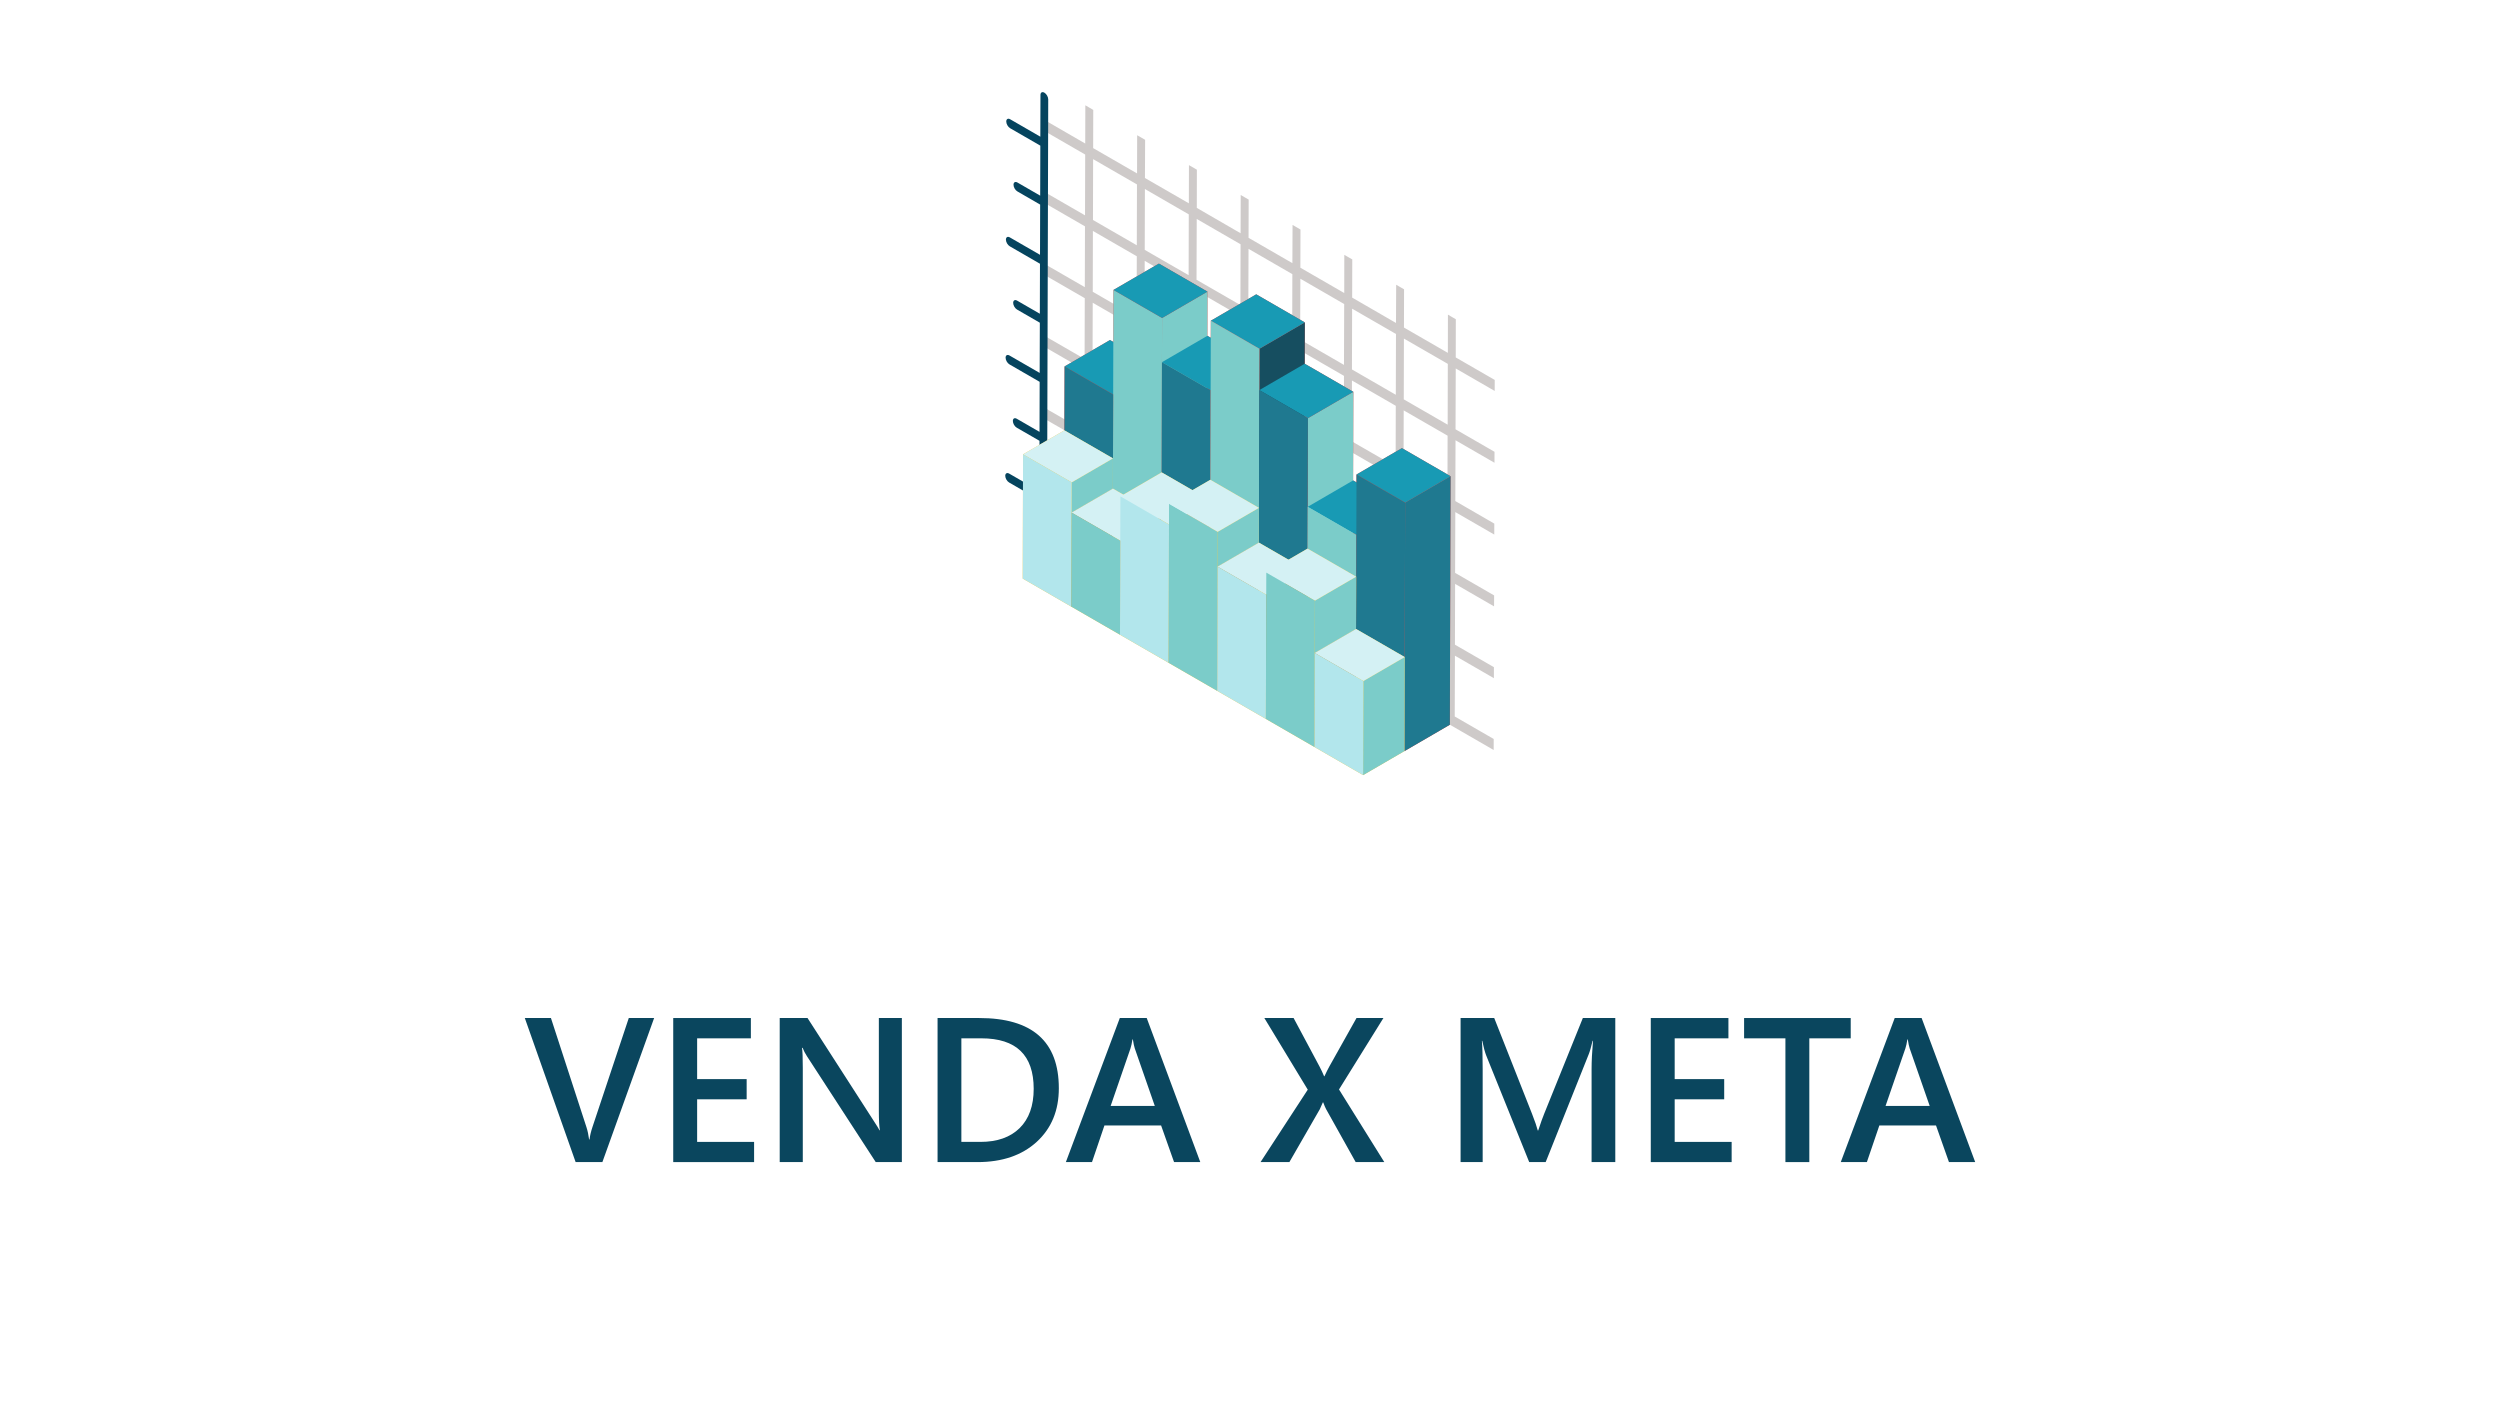<?xml version="1.0" encoding="UTF-8"?>
<!DOCTYPE svg PUBLIC "-//W3C//DTD SVG 1.1//EN" "http://www.w3.org/Graphics/SVG/1.1/DTD/svg11.dtd">
<!-- Creator: CorelDRAW 2020 (64 Bit) -->
<svg xmlns="http://www.w3.org/2000/svg" xml:space="preserve" width="94.192mm" height="52.917mm" version="1.1" style="shape-rendering:geometricPrecision; text-rendering:geometricPrecision; image-rendering:optimizeQuality; fill-rule:evenodd; clip-rule:evenodd"
viewBox="0 0 9384.03 5271.93"
 xmlns:xlink="http://www.w3.org/1999/xlink"
 xmlns:xodm="http://www.corel.com/coreldraw/odm/2003">
 <defs>
  <style type="text/css">
   <![CDATA[
    .fil1 {fill:none}
    .fil0 {fill:white}
    .fil10 {fill:#FFC939;fill-rule:nonzero}
    .fil4 {fill:#EF4741;fill-rule:nonzero}
    .fil2 {fill:#CECAC9;fill-rule:nonzero}
    .fil5 {fill:#C74F4B;fill-rule:nonzero}
    .fil11 {fill:#C59B3D;fill-rule:nonzero}
    .fil3 {fill:#05445E;fill-rule:nonzero}
    .fil14 {fill:#0A465E;fill-rule:nonzero}
    .fil9 {fill:#164E60;fill-rule:nonzero}
    .fil6 {fill:#189AB4;fill-rule:nonzero}
    .fil8 {fill:#1F7990;fill-rule:nonzero}
    .fil7 {fill:#7BCCC9;fill-rule:nonzero}
    .fil13 {fill:#B2E6EC;fill-rule:nonzero}
    .fil12 {fill:#D4F1F4;fill-rule:nonzero}
   ]]>
  </style>
 </defs>
 <g id="Camada_x0020_1">
  <rect class="fil0" x="-0" y="-0" width="9384.03" height="5271.93"/>
  <rect class="fil1" x="-0" y="-0" width="9384.03" height="5271.93"/>
  <rect class="fil1" x="439.33" y="439.32" width="8505.38" height="4393.28"/>
  <rect class="fil1" x="-0.01" y="2911.28" width="9384.03" height="2360.65"/>
  <g id="_2051039925968">
   <path class="fil2" d="M5433.99 1594.05l-164.76 -94.99 0.53 -228.19 164.76 95 -0.53 228.18zm-0.79 269.54l-164.76 -94.99 0.52 -228.19 164.77 94.98 -0.53 228.2zm-0.93 269.53l-164.5 -94.98 0.53 -228.2 164.63 94.99 -0.66 228.19zm-0.79 269.54l-164.5 -95 0.53 -228.19 164.76 95 -0.79 228.19zm-0.79 269.53l-164.5 -94.99 0.53 -228.19 164.76 95.05 -0.79 228.13zm-191.37 -1190.32l-164.63 -95.06 0.66 -228.13 164.63 94.99 -0.66 228.2zm-0.66 269.53l-164.76 -94.99 0.79 -228.2 164.5 94.99 -0.53 228.2zm-0.79 269.53l-164.77 -95 0.8 -228.18 164.49 94.99 -0.52 228.19zm-0.8 269.54l-164.76 -95 0.79 -228.19 164.63 94.99 -0.66 228.2zm-0.79 269.52l-164.63 -94.99 0.66 -228.37 164.63 95.19 -0.66 228.18zm-191.5 -1190.32l-164.5 -95.05 0.79 -228.38 164.5 95.05 -0.79 228.38zm-0.79 269.53l-164.5 -95.06 0.79 -228.32 164.5 95 -0.79 228.37zm-0.67 269.34l-164.49 -94.8 0.66 -228.38 164.36 95 -0.53 228.18zm-0.79 269.54l-164.5 -94.81 0.8 -228.38 164.36 94.99 -0.66 228.2zm-0.79 269.53l-164.5 -94.81 0.66 -228.38 164.5 95 -0.66 228.19zm-191.37 -1190.4l-164.63 -94.98 0.79 -228.2 164.5 95.06 -0.66 228.12zm-0.66 269.61l-164.76 -95.07 0.79 -228.12 164.5 95 -0.53 228.19zm-0.79 269.52l-164.77 -94.98 0.8 -228.19 164.63 94.98 -0.66 228.19zm-0.8 269.54l-164.63 -95 0.66 -228.18 164.63 94.99 -0.66 228.19zm-0.79 269.54l-164.63 -95 0.79 -228.18 164.5 94.99 -0.66 228.19zm-191.24 -1190.4l-164.76 -94.99 0.8 -228.19 164.49 95.06 -0.53 228.12zm-0.79 269.61l-164.76 -95.06 0.79 -228.19 164.5 95.05 -0.53 228.2zm-0.79 269.52l-164.63 -95.06 0.66 -228.12 164.63 95 -0.66 228.18zm-0.79 269.54l-164.64 -94.99 0.67 -228.19 164.63 94.98 -0.66 228.2zm-0.67 269.53l-164.76 -94.99 0.66 -228.37 164.63 95.18 -0.53 228.19zm-191.36 -1190.38l-164.77 -95 0.67 -228.38 164.63 95.19 -0.53 228.2zm-0.93 269.52l-164.5 -94.98 0.53 -228.39 164.77 95.26 -0.8 228.12zm-0.79 269.61l-164.5 -95.07 0.53 -228.32 164.76 95.2 -0.79 228.19zm-0.79 269.53l-164.5 -94.99 0.66 -228.38 164.63 94.99 -0.79 228.38zm-0.67 269.53l-164.63 -95 0.67 -228.37 164.63 94.99 -0.67 228.38zm-191.36 -1190.4l-164.5 -94.99 0.53 -228.36 164.63 94.98 -0.66 228.37zm-0.8 269.54l-164.49 -94.99 0.52 -228.38 164.77 95.06 -0.8 228.32zm-0.79 269.59l-164.5 -95.24 0.66 -228.19 164.63 95.05 -0.79 228.37zm-0.66 269.54l-164.63 -95.19 0.66 -228.19 164.63 95 -0.66 228.37zm-0.79 269.54l-164.5 -95.19 0.53 -228.19 164.76 94.99 -0.79 228.38zm1346.44 -531.35l0.13 -41.4 -146.32 -84.43 0.26 -143.36 -29.63 -17.33 -0.27 143.55 -164.76 -95.05 0.4 -143.56 -29.64 -17.14 -0.66 143.49 -164.5 -95.18 0.4 -143.36 -29.9 -17.2 -0.26 143.36 -164.63 -95 0.39 -143.36 -29.77 -17.38 -0.66 143.56 -164.49 -95 0.39 -143.56 -29.9 -17.19 -0.39 143.55 -164.37 -95.18 0.26 -143.37 -29.76 -17.2 -0.4 143.36 -164.76 -94.98 0.66 -143.38 -29.9 -17.19 -0.4 143.36 -164.76 -95 0.4 -143.35 -29.77 -17.39 -0.4 143.56 -146.32 -84.63 0 41.54 146.19 84.43 -0.66 228.19 -146.32 -84.42 0 41.35 146.19 84.43 -0.66 228.19 -146.33 -84.44 0 41.41 146.19 84.43 -0.66 228.12 -146.32 -84.43 0 41.42 146.19 84.43 -0.53 228.18 -146.32 -84.43 0 41.35 146.19 84.43 -0.66 228.2 -146.33 -84.43 0 41.35 146.2 84.43 -0.4 143.56 29.77 17.19 0.39 -143.54 164.77 94.98 -0.4 143.56 29.63 17.2 0.53 -143.56 164.63 95 -0.39 143.74 29.77 17.21 0.39 -143.76 164.63 95.2 -0.39 143.56 29.76 17.19 0.4 -143.56 164.63 95 -0.4 143.56 29.9 17.2 0.4 -143.56 164.5 95.06 -0.4 143.5 29.9 17.38 0.4 -143.56 164.63 95.05 -0.53 143.49 29.9 17.2 0.4 -143.55 340.72 196.68 0.13 -41.4 -146.32 -84.43 0.79 -228.19 146.19 84.43 0.13 -41.34 -146.32 -84.44 0.66 -228.2 146.19 84.43 0.27 -41.14 -146.46 -84.64 0.79 -228.18 146.2 84.42 0.13 -41.15 -146.33 -84.63 0.8 -228.19 146.19 84.43 0.13 -41.16 -146.32 -84.43 0.79 -228.38 146.19 84.43z"/>
   <path class="fil3" d="M3920.15 347.83c8.03,4.62 14.49,15.96 14.49,25.19l-4.6 1651.2c0,9.21 -6.6,12.95 -14.63,8.31 -8.03,-4.63 -14.62,-15.96 -14.49,-25.12l0.26 -130.86 -113.27 -65.38c-8.03,-4.64 -14.62,-15.97 -14.62,-25.19 0.13,-9.21 6.71,-12.95 14.74,-8.31l113.27 65.38 0.53 -188.44 -85.48 -49.34c-8.03,-4.64 -14.49,-15.98 -14.49,-25.13 0,-9.39 6.59,-13.01 14.63,-8.37l85.48 49.34 0.52 -187.81 -113.27 -65.43c-8.03,-4.64 -14.62,-15.97 -14.62,-25.19 0,-9.35 6.71,-12.93 14.62,-8.3l113.27 65.43 0.66 -188.45 -85.47 -49.34c-8.04,-4.63 -14.63,-15.97 -14.63,-25.19 0,-9.34 6.71,-13.14 14.63,-8.51l85.47 49.35 0.53 -187.68 -113.27 -65.44c-8.03,-4.56 -14.62,-15.89 -14.62,-25.12 0.13,-9.4 6.71,-13.01 14.74,-8.36l113.28 65.43 0.53 -188.58 -85.48 -49.41c-8.04,-4.56 -14.5,-15.77 -14.5,-25.12 0,-9.21 6.6,-12.94 14.63,-8.38l85.48 49.41 0.53 -187.74 -113.28 -65.37c-8.03,-4.64 -14.62,-15.97 -14.62,-25.32 0,-9.21 6.71,-13.01 14.62,-8.37l113.28 65.43 0.53 -156.88c0,-9.21 6.58,-12.95 14.62,-8.37z"/>
   <polygon class="fil4" points="5262.25,1682.04 5091.81,1781.08 5091.68,1810.58 5079.04,1803.32 5079.97,1470.72 4897.42,1365.3 4897.81,1210.14 4715.4,1104.77 4544.97,1203.83 4544.7,1267.84 4532.06,1260.44 4532.46,1094.66 4350.04,989.3 4179.48,1088.35 4179.08,1283.62 4166.44,1276.35 3996.02,1375.4 3994.03,2081.72 4176.45,2187.03 4358.87,2292.4 4541.54,2397.83 4723.96,2503.2 4906.64,2608.62 5089.05,2713.99 5271.73,2819.42 5442.16,2720.36 5444.79,1787.47 "/>
   <polygon class="fil5" points="4178.42,1480.77 4348.99,1381.72 4346.88,2087.98 4176.45,2187.03 "/>
   <polygon class="fil6" points="3996.02,1375.4 4166.44,1276.35 4348.99,1381.72 4178.42,1480.77 "/>
   <polygon class="fil7" points="4362.03,1193.72 4358.87,2292.4 4176.45,2187.03 4179.48,1088.35 "/>
   <polygon class="fil8" points="4178.42,1480.77 4176.45,2187.03 3994.03,2081.72 3996.02,1375.4 "/>
   <polygon class="fil7" points="4362.03,1193.72 4532.46,1094.66 4529.43,2193.35 4358.87,2292.4 "/>
   <polygon class="fil6" points="4179.48,1088.35 4350.04,989.3 4532.46,1094.66 4362.03,1193.72 "/>
   <polygon class="fil5" points="4544.17,1464.93 4714.61,1365.88 4711.98,2298.77 4541.54,2397.83 "/>
   <polygon class="fil6" points="4361.5,1359.5 4532.06,1260.44 4714.61,1365.88 4544.17,1464.93 "/>
   <polygon class="fil8" points="4544.17,1464.93 4541.54,2397.83 4358.87,2292.4 4361.5,1359.5 "/>
   <polygon class="fil9" points="4727.39,1309.2 4897.81,1210.14 4894.39,2404.14 4723.96,2503.2 "/>
   <polygon class="fil6" points="4544.97,1203.83 4715.4,1104.77 4897.81,1210.14 4727.39,1309.2 "/>
   <polygon class="fil7" points="4727.39,1309.2 4723.96,2503.2 4541.54,2397.83 4544.97,1203.83 "/>
   <polygon class="fil7" points="4909.54,1569.77 5079.97,1470.72 5077.07,2509.56 4906.64,2608.62 "/>
   <polygon class="fil6" points="4726.99,1464.35 4897.42,1365.3 5079.97,1470.72 4909.54,1569.77 "/>
   <polygon class="fil8" points="4909.54,1569.77 4906.64,2608.62 4723.96,2503.2 4726.99,1464.35 "/>
   <polygon class="fil5" points="5091.16,2007.67 5261.59,1908.61 5259.62,2614.93 5089.05,2713.99 "/>
   <polygon class="fil6" points="4908.61,1902.37 5079.04,1803.32 5261.59,1908.61 5091.16,2007.67 "/>
   <polygon class="fil7" points="5091.16,2007.67 5089.05,2713.99 4906.64,2608.62 4908.61,1902.37 "/>
   <polygon class="fil8" points="5274.36,1886.52 5444.79,1787.47 5442.16,2720.36 5271.73,2819.42 "/>
   <polygon class="fil6" points="5091.81,1781.08 5262.25,1682.04 5444.79,1787.47 5274.36,1886.52 "/>
   <polygon class="fil8" points="5274.36,1886.52 5271.73,2819.42 5089.05,2713.99 5091.81,1781.08 "/>
   <polygon class="fil10" points="5089.97,2360.92 5090.5,2164.62 4908.08,2059.31 4836.44,2100.91 4725.28,2036.77 4725.55,1906.29 4543.13,1800.93 4476.09,1839.89 4360.45,1773.16 4216.62,1856.7 4177.38,1834.02 4177.64,1720.62 3995.22,1615.31 3840.2,1705.34 3838.89,2171.77 4021.3,2277.13 4203.98,2382.56 4386.52,2487.92 4568.94,2593.24 4751.62,2698.65 4934.03,2804.02 5116.58,2909.46 5271.6,2819.42 5272.65,2466.35 "/>
   <polygon class="fil11" points="4022.36,1924.07 4177.38,1834.02 4176.32,2187.09 4021.3,2277.13 "/>
   <polygon class="fil7" points="4022.75,1810.65 4177.64,1720.62 4177.38,1834.02 4022.36,1924.07 "/>
   <polygon class="fil12" points="3840.2,1705.34 3995.22,1615.31 4177.64,1720.62 4022.75,1810.65 "/>
   <polygon class="fil13" points="4022.75,1810.65 4022.36,1924.07 4021.3,2277.13 3838.89,2171.77 3840.2,1705.34 "/>
   <polygon class="fil11" points="4205.03,2029.49 4359.92,1939.46 4359,2292.53 4203.98,2382.56 "/>
   <polygon class="fil12" points="4022.36,1924.07 4177.38,1834.02 4359.92,1939.46 4205.03,2029.49 "/>
   <polygon class="fil7" points="4205.03,2029.49 4203.98,2382.56 4021.3,2277.13 4022.36,1924.07 "/>
   <polygon class="fil11" points="4387.98,1968.58 4542.86,1878.54 4541.41,2397.89 4386.52,2487.92 "/>
   <polygon class="fil12" points="4205.56,1863.2 4360.45,1773.16 4542.86,1878.54 4387.98,1968.58 "/>
   <polygon class="fil13" points="4387.98,1968.58 4386.52,2487.92 4203.98,2382.56 4205.03,2029.49 4205.56,1863.2 "/>
   <polygon class="fil11" points="4570.26,2126.82 4725.28,2036.77 4723.96,2503.2 4568.94,2593.24 "/>
   <polygon class="fil7" points="4570.66,1996.33 4725.55,1906.29 4725.28,2036.77 4570.26,2126.82 "/>
   <polygon class="fil7" points="4570.66,1996.33 4570.26,2126.82 4568.94,2593.24 4386.52,2487.92 4387.98,1968.58 4388.11,1890.97 "/>
   <polygon class="fil12" points="4388.11,1890.97 4543.13,1800.93 4725.55,1906.29 4570.66,1996.33 "/>
   <polygon class="fil12" points="4570.26,2126.82 4725.28,2036.77 4907.82,2142.21 4752.93,2232.24 "/>
   <polygon class="fil11" points="4752.93,2232.24 4907.82,2142.21 4906.51,2608.62 4751.62,2698.65 "/>
   <polygon class="fil13" points="4752.93,2232.24 4751.62,2698.65 4568.94,2593.24 4570.26,2126.82 "/>
   <polygon class="fil11" points="4934.95,2450.95 5089.97,2360.92 5089.05,2713.99 4934.03,2804.02 "/>
   <polygon class="fil7" points="4935.61,2254.73 5090.5,2164.62 5089.97,2360.92 4934.95,2450.95 "/>
   <polygon class="fil12" points="4753.2,2149.36 4908.08,2059.31 5090.5,2164.62 4935.61,2254.73 "/>
   <polygon class="fil7" points="4935.61,2254.73 4934.95,2450.95 4934.03,2804.02 4751.62,2698.65 4752.93,2232.24 4753.2,2149.36 "/>
   <polygon class="fil7" points="5117.63,2556.39 5272.65,2466.35 5271.6,2819.42 5116.58,2909.46 "/>
   <polygon class="fil12" points="4934.95,2450.95 5089.97,2360.92 5272.65,2466.35 5117.63,2556.39 "/>
   <polygon class="fil13" points="5117.63,2556.39 5116.58,2909.46 4934.03,2804.02 4934.95,2450.95 "/>
  </g>
  <path class="fil14" d="M2455.34 3821.28l-194.24 540.78 -100.41 0 -190.77 -540.78 98.08 0 133.49 410.24c4.25,13.13 7.47,28.32 9.78,45.7l1.54 0c1.67,-14.42 5.41,-29.86 10.95,-46.47l136.45 -409.48 95.12 0z"/>
  <polygon id="1" class="fil14" points="2830.57,4362.06 2527.04,4362.06 2527.04,3821.28 2818.48,3821.28 2818.48,3897.49 2616.76,3897.49 2616.76,4050.54 2802.64,4050.54 2802.64,4126.36 2616.76,4126.36 2616.76,4286.24 2830.57,4286.24 "/>
  <path id="2" class="fil14" d="M3385.25 4362.06l-98.09 0 -258.22 -397.51c-6.57,-10.03 -11.98,-20.46 -16.22,-31.27l-2.32 0c2.06,11.59 2.97,36.29 2.97,74.27l0 354.51 -86.64 0 0 -540.78 104.4 0 249.72 387.98c10.56,16.09 17.26,27.16 20.34,33.22l1.54 0c-2.58,-14.3 -3.87,-38.63 -3.87,-72.74l0 -348.46 86.38 0 0 540.78z"/>
  <path id="3" class="fil14" d="M3519.26 4362.06l0 -540.78 156.02 0c199.39,0 299.16,87.79 299.16,263.62 0,83.42 -27.68,150.49 -83.03,201.21 -55.35,50.59 -129.5,75.95 -222.44,75.95l-149.71 0zm89.34 -464.57l0 388.75 71.7 0c63.07,0 112.12,-17.38 147.26,-52.01 35.02,-34.76 52.52,-83.81 52.52,-147.14 0,-126.41 -65.4,-189.61 -196.43,-189.61l-75.05 0z"/>
  <path id="4" class="fil14" d="M4505.44 4362.06l-98.48 0 -48.66 -137.6 -212.65 0 -46.73 137.6 -98.09 0 202.49 -540.78 101.04 0 201.08 540.78zm-170.82 -210.85l-75.05 -215.75c-2.32,-6.94 -4.76,-18.27 -7.21,-33.85l-1.54 0c-2.18,14.29 -4.76,25.61 -7.46,33.85l-74.4 215.75 165.67 0z"/>
  <path id="5" class="fil14" d="M5196.17 4362.06l-107.49 0 -110.83 -198.37c-3.22,-6.05 -6.95,-14.55 -10.95,-25.61l-1.54 0c-2.18,5.53 -6.05,14.03 -11.33,25.61l-114.18 198.37 -108.25 0 177.26 -271.87 -162.97 -268.9 109.81 0 97.57 182.53c6.31,11.98 11.97,24.08 16.99,36.17l1.17 0c7.33,-15.83 13.64,-28.44 18.92,-37.72l101.44 -180.98 101.04 0 -166.7 268.14 170.04 272.64z"/>
  <path id="6" class="fil14" d="M6063.15 4362.06l-88.96 0 0 -350.01c0,-28.57 1.8,-63.72 5.28,-105.17l-1.54 0c-5.53,23.55 -10.42,40.55 -14.68,50.85l-161.42 404.33 -61.79 0 -161.81 -401.24c-4.5,-11.85 -9.39,-29.87 -14.42,-53.94l-1.41 0c1.93,21.63 2.96,56.9 2.96,105.94l0 349.23 -82.9 0 0 -540.78 126.28 0 142.12 360.17c10.81,27.68 17.89,48.27 21.24,61.79l1.8 0c9.39,-28.44 16.86,-49.55 22.66,-63.33l144.82 -358.63 121.77 0 0 540.78z"/>
  <polygon id="7" class="fil14" points="6499.91,4362.06 6196.38,4362.06 6196.38,3821.28 6487.82,3821.28 6487.82,3897.49 6286.1,3897.49 6286.1,4050.54 6471.98,4050.54 6471.98,4126.36 6286.1,4126.36 6286.1,4286.24 6499.91,4286.24 "/>
  <polygon id="8" class="fil14" points="6946.86,3897.49 6791.48,3897.49 6791.48,4362.06 6701.76,4362.06 6701.76,3897.49 6546.65,3897.49 6546.65,3821.28 6946.86,3821.28 "/>
  <path id="9" class="fil14" d="M7414.13 4362.06l-98.48 0 -48.66 -137.6 -212.65 0 -46.73 137.6 -98.09 0 202.49 -540.78 101.04 0 201.08 540.78zm-170.82 -210.85l-75.05 -215.75c-2.32,-6.94 -4.76,-18.27 -7.21,-33.85l-1.54 0c-2.18,14.29 -4.76,25.61 -7.46,33.85l-74.4 215.75 165.67 0z"/>
 </g>
</svg>
